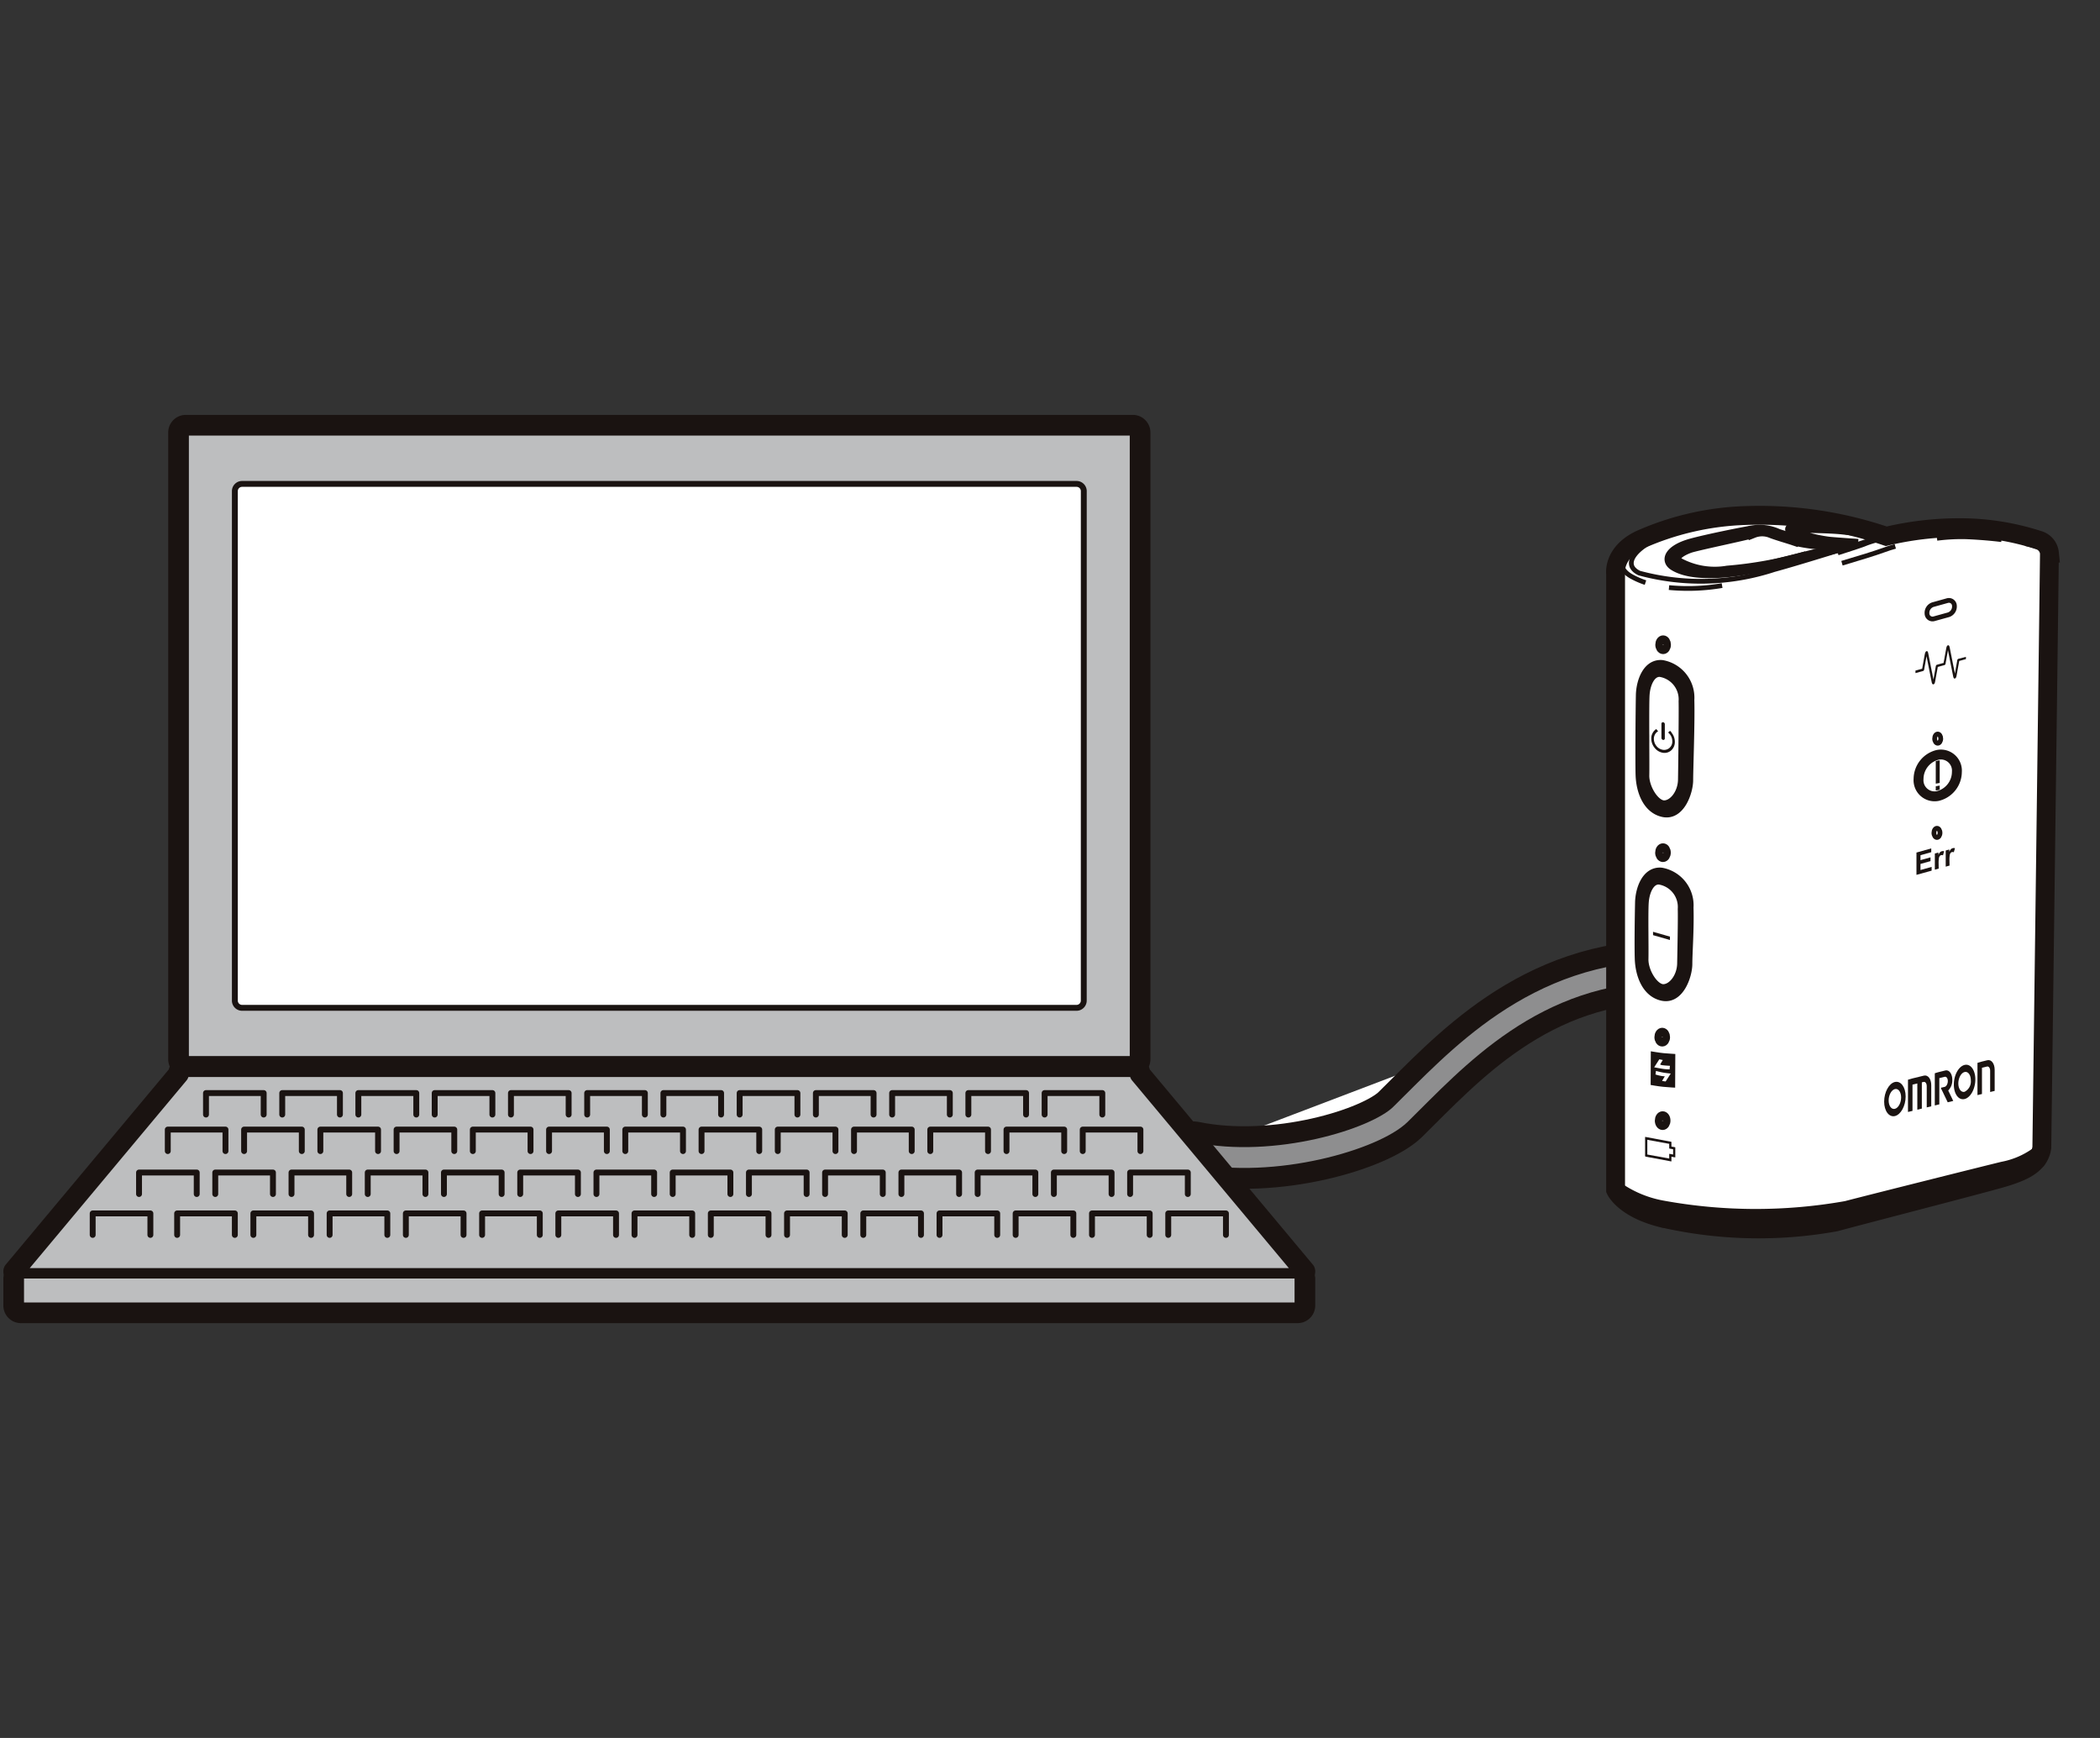 <svg id="img_app" xmlns="http://www.w3.org/2000/svg" xmlns:xlink="http://www.w3.org/1999/xlink" width="87" height="72" viewBox="0 0 87 72">
  <rect x="0" y="0" width="87" height="72" fill="#333333" stroke="none"/>
  <defs>
    <clipPath id="clip-path">
      <rect id="長方形_62" data-name="長方形 62" width="87" height="37.959" fill="none"/>
    </clipPath>
  </defs>
  <rect id="長方形_63" data-name="長方形 63" width="87" height="72" fill="none"/>
  <g id="グループ_29" data-name="グループ 29" transform="translate(0 17.021)">
    <g id="グループ_28" data-name="グループ 28" clip-path="url(#clip-path)">
      <path id="パス_130" data-name="パス 130" d="M110.169,59.269c3.429.7,7.554-.566,8.588-1.579,2.265-2.218,5.528-5.979,11.152-5.934" transform="translate(-60.746 -28.538)" fill="#fff"/>
      <path id="パス_131" data-name="パス 131" d="M110.169,59.269c3.429.7,7.554-.566,8.588-1.579,2.265-2.218,5.528-5.979,11.152-5.934" transform="translate(-60.746 -28.538)" fill="none" stroke="#1a1311" stroke-linecap="round" stroke-linejoin="round" stroke-width="2.59"/>
      <path id="パス_132" data-name="パス 132" d="M110.169,59.269c3.429.7,7.554-.566,8.588-1.579,2.265-2.218,5.528-5.979,11.152-5.934" transform="translate(-60.746 -28.538)" fill="none" stroke="#8e8e8f" stroke-linecap="round" stroke-linejoin="round" stroke-width="0.863"/>
      <path id="パス_133" data-name="パス 133" d="M56.323,27.59a.3.3,0,0,1-.29.3H16.778a.3.3,0,0,1-.29-.3V1.622a.3.3,0,0,1,.29-.3H56.033a.3.3,0,0,1,.29.3Z" transform="translate(-9.091 -0.727)" fill="#bdbebf"/>
      <path id="パス_134" data-name="パス 134" d="M56.323,27.59a.3.3,0,0,1-.29.3H16.778a.3.3,0,0,1-.29-.3V1.622a.3.3,0,0,1,.29-.3H56.033a.3.3,0,0,1,.29.3Z" transform="translate(-9.091 -0.727)" fill="none" stroke="#1a1311" stroke-linecap="round" stroke-linejoin="round" stroke-width="0.856"/>
      <path id="パス_135" data-name="パス 135" d="M54.758,69.03a.3.3,0,0,1-.29.3H1.555a.3.3,0,0,1-.29-.3l6.829-8.173a.3.3,0,0,1,.29-.3H47.639a.3.3,0,0,1,.29.3Z" transform="translate(-0.698 -33.388)" fill="#bdbebf"/>
      <path id="パス_136" data-name="パス 136" d="M54.758,69.03a.3.3,0,0,1-.29.3H1.555a.3.3,0,0,1-.29-.3l6.829-8.173a.3.3,0,0,1,.29-.3H47.639a.3.3,0,0,1,.29.3Z" transform="translate(-0.698 -33.388)" fill="none" stroke="#1a1311" stroke-linecap="round" stroke-linejoin="round" stroke-width="0.856"/>
      <path id="パス_137" data-name="パス 137" d="M56.857,28.147a.3.3,0,0,1-.291.3H21.979a.3.3,0,0,1-.291-.3V7.042a.3.3,0,0,1,.291-.3H56.567a.3.3,0,0,1,.291.3Z" transform="translate(-11.958 -3.716)" fill="#fff"/>
      <path id="パス_138" data-name="パス 138" d="M56.857,28.147a.3.3,0,0,1-.291.3H21.979a.3.3,0,0,1-.291-.3V7.042a.3.3,0,0,1,.291-.3H56.567a.3.3,0,0,1,.291.3Z" transform="translate(-11.958 -3.716)" fill="none" stroke="#1a1311" stroke-linecap="round" stroke-linejoin="round" stroke-width="0.244"/>
      <path id="パス_139" data-name="パス 139" d="M1.265,80.122v1.121a.3.3,0,0,0,.29.3H54.468a.3.3,0,0,0,.29-.3V80.122" transform="translate(-0.698 -44.178)" fill="#bdbebf"/>
      <path id="パス_140" data-name="パス 140" d="M1.265,80.122v1.121a.3.3,0,0,0,.29.3H54.468a.3.3,0,0,0,.29-.3V80.122" transform="translate(-0.698 -44.178)" fill="none" stroke="#1a1311" stroke-linecap="round" stroke-linejoin="round" stroke-width="0.856"/>
      <path id="パス_141" data-name="パス 141" d="M19.024,63.89V63h2.39v.89" transform="translate(-10.49 -34.738)" fill="none" stroke="#1a1311" stroke-linecap="round" stroke-linejoin="round" stroke-width="0.244"/>
      <path id="パス_142" data-name="パス 142" d="M26.065,63.89V63h2.39v.89" transform="translate(-14.372 -34.738)" fill="none" stroke="#1a1311" stroke-linecap="round" stroke-linejoin="round" stroke-width="0.244"/>
      <path id="パス_143" data-name="パス 143" d="M33.1,63.89V63H35.5v.89" transform="translate(-18.254 -34.738)" fill="none" stroke="#1a1311" stroke-linecap="round" stroke-linejoin="round" stroke-width="0.244"/>
      <path id="パス_144" data-name="パス 144" d="M40.145,63.89V63h2.39v.89" transform="translate(-22.136 -34.738)" fill="none" stroke="#1a1311" stroke-linecap="round" stroke-linejoin="round" stroke-width="0.244"/>
      <path id="パス_145" data-name="パス 145" d="M47.186,63.89V63h2.39v.89" transform="translate(-26.018 -34.738)" fill="none" stroke="#1a1311" stroke-linecap="round" stroke-linejoin="round" stroke-width="0.244"/>
      <path id="パス_146" data-name="パス 146" d="M54.226,63.89V63h2.39v.89" transform="translate(-29.9 -34.738)" fill="none" stroke="#1a1311" stroke-linecap="round" stroke-linejoin="round" stroke-width="0.244"/>
      <path id="パス_147" data-name="パス 147" d="M61.266,63.89V63h2.39v.89" transform="translate(-33.782 -34.738)" fill="none" stroke="#1a1311" stroke-linecap="round" stroke-linejoin="round" stroke-width="0.244"/>
      <path id="パス_148" data-name="パス 148" d="M68.307,63.89V63H70.7v.89" transform="translate(-37.664 -34.738)" fill="none" stroke="#1a1311" stroke-linecap="round" stroke-linejoin="round" stroke-width="0.244"/>
      <path id="パス_149" data-name="パス 149" d="M75.347,63.89V63h2.39v.89" transform="translate(-41.546 -34.738)" fill="none" stroke="#1a1311" stroke-linecap="round" stroke-linejoin="round" stroke-width="0.244"/>
      <path id="パス_150" data-name="パス 150" d="M82.388,63.89V63h2.39v.89" transform="translate(-45.428 -34.738)" fill="none" stroke="#1a1311" stroke-linecap="round" stroke-linejoin="round" stroke-width="0.244"/>
      <path id="パス_151" data-name="パス 151" d="M89.428,63.89V63h2.39v.89" transform="translate(-49.31 -34.738)" fill="none" stroke="#1a1311" stroke-linecap="round" stroke-linejoin="round" stroke-width="0.244"/>
      <path id="パス_152" data-name="パス 152" d="M96.469,63.89V63h2.39v.89" transform="translate(-53.192 -34.738)" fill="none" stroke="#1a1311" stroke-linecap="round" stroke-linejoin="round" stroke-width="0.244"/>
      <path id="パス_153" data-name="パス 153" d="M15.5,67.262v-.89h2.39v.89" transform="translate(-8.549 -36.597)" fill="none" stroke="#1a1311" stroke-linecap="round" stroke-linejoin="round" stroke-width="0.244"/>
      <path id="パス_154" data-name="パス 154" d="M22.544,67.262v-.89h2.39v.89" transform="translate(-12.431 -36.597)" fill="none" stroke="#1a1311" stroke-linecap="round" stroke-linejoin="round" stroke-width="0.244"/>
      <path id="パス_155" data-name="パス 155" d="M29.585,67.262v-.89h2.39v.89" transform="translate(-16.313 -36.597)" fill="none" stroke="#1a1311" stroke-linecap="round" stroke-linejoin="round" stroke-width="0.244"/>
      <path id="パス_156" data-name="パス 156" d="M36.625,67.262v-.89h2.39v.89" transform="translate(-20.195 -36.597)" fill="none" stroke="#1a1311" stroke-linecap="round" stroke-linejoin="round" stroke-width="0.244"/>
      <path id="パス_157" data-name="パス 157" d="M43.666,67.262v-.89h2.39v.89" transform="translate(-24.077 -36.597)" fill="none" stroke="#1a1311" stroke-linecap="round" stroke-linejoin="round" stroke-width="0.244"/>
      <path id="パス_158" data-name="パス 158" d="M50.706,67.262v-.89H53.1v.89" transform="translate(-27.959 -36.597)" fill="none" stroke="#1a1311" stroke-linecap="round" stroke-linejoin="round" stroke-width="0.244"/>
      <path id="パス_159" data-name="パス 159" d="M57.746,67.262v-.89h2.39v.89" transform="translate(-31.841 -36.597)" fill="none" stroke="#1a1311" stroke-linecap="round" stroke-linejoin="round" stroke-width="0.244"/>
      <path id="パス_160" data-name="パス 160" d="M64.787,67.262v-.89h2.39v.89" transform="translate(-35.723 -36.597)" fill="none" stroke="#1a1311" stroke-linecap="round" stroke-linejoin="round" stroke-width="0.244"/>
      <path id="パス_161" data-name="パス 161" d="M71.827,67.262v-.89h2.39v.89" transform="translate(-39.605 -36.597)" fill="none" stroke="#1a1311" stroke-linecap="round" stroke-linejoin="round" stroke-width="0.244"/>
      <path id="パス_162" data-name="パス 162" d="M78.868,67.262v-.89h2.39v.89" transform="translate(-43.487 -36.597)" fill="none" stroke="#1a1311" stroke-linecap="round" stroke-linejoin="round" stroke-width="0.244"/>
      <path id="パス_163" data-name="パス 163" d="M85.908,67.262v-.89H88.3v.89" transform="translate(-47.368 -36.597)" fill="none" stroke="#1a1311" stroke-linecap="round" stroke-linejoin="round" stroke-width="0.244"/>
      <path id="パス_164" data-name="パス 164" d="M92.948,67.262v-.89h2.39v.89" transform="translate(-51.25 -36.597)" fill="none" stroke="#1a1311" stroke-linecap="round" stroke-linejoin="round" stroke-width="0.244"/>
      <path id="パス_165" data-name="パス 165" d="M99.989,67.262v-.89h2.39v.89" transform="translate(-55.133 -36.597)" fill="none" stroke="#1a1311" stroke-linecap="round" stroke-linejoin="round" stroke-width="0.244"/>
      <path id="パス_166" data-name="パス 166" d="M12.84,71.228v-.89h2.39v.89" transform="translate(-7.08 -38.784)" fill="none" stroke="#1a1311" stroke-linecap="round" stroke-linejoin="round" stroke-width="0.244"/>
      <path id="パス_167" data-name="パス 167" d="M19.88,71.228v-.89h2.39v.89" transform="translate(-10.962 -38.784)" fill="none" stroke="#1a1311" stroke-linecap="round" stroke-linejoin="round" stroke-width="0.244"/>
      <path id="パス_168" data-name="パス 168" d="M26.921,71.228v-.89h2.39v.89" transform="translate(-14.844 -38.784)" fill="none" stroke="#1a1311" stroke-linecap="round" stroke-linejoin="round" stroke-width="0.244"/>
      <path id="パス_169" data-name="パス 169" d="M33.961,71.228v-.89h2.39v.89" transform="translate(-18.726 -38.784)" fill="none" stroke="#1a1311" stroke-linecap="round" stroke-linejoin="round" stroke-width="0.244"/>
      <path id="パス_170" data-name="パス 170" d="M41,71.228v-.89h2.39v.89" transform="translate(-22.608 -38.784)" fill="none" stroke="#1a1311" stroke-linecap="round" stroke-linejoin="round" stroke-width="0.244"/>
      <path id="パス_171" data-name="パス 171" d="M48.042,71.228v-.89h2.39v.89" transform="translate(-26.49 -38.784)" fill="none" stroke="#1a1311" stroke-linecap="round" stroke-linejoin="round" stroke-width="0.244"/>
      <path id="パス_172" data-name="パス 172" d="M55.082,71.228v-.89h2.39v.89" transform="translate(-30.372 -38.784)" fill="none" stroke="#1a1311" stroke-linecap="round" stroke-linejoin="round" stroke-width="0.244"/>
      <path id="パス_173" data-name="パス 173" d="M62.123,71.228v-.89h2.39v.89" transform="translate(-34.254 -38.784)" fill="none" stroke="#1a1311" stroke-linecap="round" stroke-linejoin="round" stroke-width="0.244"/>
      <path id="パス_174" data-name="パス 174" d="M69.163,71.228v-.89h2.39v.89" transform="translate(-38.136 -38.784)" fill="none" stroke="#1a1311" stroke-linecap="round" stroke-linejoin="round" stroke-width="0.244"/>
      <path id="パス_175" data-name="パス 175" d="M76.2,71.228v-.89h2.39v.89" transform="translate(-42.018 -38.784)" fill="none" stroke="#1a1311" stroke-linecap="round" stroke-linejoin="round" stroke-width="0.244"/>
      <path id="パス_176" data-name="パス 176" d="M83.244,71.228v-.89h2.39v.89" transform="translate(-45.9 -38.784)" fill="none" stroke="#1a1311" stroke-linecap="round" stroke-linejoin="round" stroke-width="0.244"/>
      <path id="パス_177" data-name="パス 177" d="M90.285,71.228v-.89h2.39v.89" transform="translate(-49.782 -38.784)" fill="none" stroke="#1a1311" stroke-linecap="round" stroke-linejoin="round" stroke-width="0.244"/>
      <path id="パス_178" data-name="パス 178" d="M97.325,71.228v-.89h2.39v.89" transform="translate(-53.664 -38.784)" fill="none" stroke="#1a1311" stroke-linecap="round" stroke-linejoin="round" stroke-width="0.244"/>
      <path id="パス_179" data-name="パス 179" d="M104.365,71.228v-.89h2.39v.89" transform="translate(-57.546 -38.784)" fill="none" stroke="#1a1311" stroke-linecap="round" stroke-linejoin="round" stroke-width="0.244"/>
      <path id="パス_180" data-name="パス 180" d="M8.559,75v-.89h2.39V75" transform="translate(-4.719 -40.862)" fill="none" stroke="#1a1311" stroke-linecap="round" stroke-linejoin="round" stroke-width="0.244"/>
      <path id="パス_181" data-name="パス 181" d="M16.36,75v-.89h2.39V75" transform="translate(-9.021 -40.862)" fill="none" stroke="#1a1311" stroke-linecap="round" stroke-linejoin="round" stroke-width="0.244"/>
      <path id="パス_182" data-name="パス 182" d="M23.4,75v-.89h2.39V75" transform="translate(-12.903 -40.862)" fill="none" stroke="#1a1311" stroke-linecap="round" stroke-linejoin="round" stroke-width="0.244"/>
      <path id="パス_183" data-name="パス 183" d="M30.441,75v-.89h2.39V75" transform="translate(-16.785 -40.862)" fill="none" stroke="#1a1311" stroke-linecap="round" stroke-linejoin="round" stroke-width="0.244"/>
      <path id="パス_184" data-name="パス 184" d="M37.481,75v-.89h2.39V75" transform="translate(-20.667 -40.862)" fill="none" stroke="#1a1311" stroke-linecap="round" stroke-linejoin="round" stroke-width="0.244"/>
      <path id="パス_185" data-name="パス 185" d="M44.522,75v-.89h2.39V75" transform="translate(-24.549 -40.862)" fill="none" stroke="#1a1311" stroke-linecap="round" stroke-linejoin="round" stroke-width="0.244"/>
      <path id="パス_186" data-name="パス 186" d="M51.562,75v-.89h2.39V75" transform="translate(-28.431 -40.862)" fill="none" stroke="#1a1311" stroke-linecap="round" stroke-linejoin="round" stroke-width="0.244"/>
      <path id="パス_187" data-name="パス 187" d="M58.6,75v-.89h2.39V75" transform="translate(-32.313 -40.862)" fill="none" stroke="#1a1311" stroke-linecap="round" stroke-linejoin="round" stroke-width="0.244"/>
      <path id="パス_188" data-name="パス 188" d="M65.643,75v-.89h2.39V75" transform="translate(-36.195 -40.862)" fill="none" stroke="#1a1311" stroke-linecap="round" stroke-linejoin="round" stroke-width="0.244"/>
      <path id="パス_189" data-name="パス 189" d="M72.683,75v-.89h2.39V75" transform="translate(-40.077 -40.862)" fill="none" stroke="#1a1311" stroke-linecap="round" stroke-linejoin="round" stroke-width="0.244"/>
      <path id="パス_190" data-name="パス 190" d="M79.724,75v-.89h2.39V75" transform="translate(-43.959 -40.862)" fill="none" stroke="#1a1311" stroke-linecap="round" stroke-linejoin="round" stroke-width="0.244"/>
      <path id="パス_191" data-name="パス 191" d="M86.764,75v-.89h2.39V75" transform="translate(-47.841 -40.862)" fill="none" stroke="#1a1311" stroke-linecap="round" stroke-linejoin="round" stroke-width="0.244"/>
      <path id="パス_192" data-name="パス 192" d="M93.8,75v-.89h2.39V75" transform="translate(-51.723 -40.862)" fill="none" stroke="#1a1311" stroke-linecap="round" stroke-linejoin="round" stroke-width="0.244"/>
      <path id="パス_193" data-name="パス 193" d="M100.845,75v-.89h2.39V75" transform="translate(-55.605 -40.862)" fill="none" stroke="#1a1311" stroke-linecap="round" stroke-linejoin="round" stroke-width="0.244"/>
      <path id="パス_194" data-name="パス 194" d="M107.886,75v-.89h2.39V75" transform="translate(-59.487 -40.862)" fill="none" stroke="#1a1311" stroke-linecap="round" stroke-linejoin="round" stroke-width="0.244"/>
      <path id="パス_195" data-name="パス 195" d="M149.192,12.055V37.586s.33.749,1.867,1.147a17.852,17.852,0,0,0,7.246.18c.852-.234,5.793-1.51,6.813-1.8,1.136-.32,1.336-.58,1.523-.775a1.121,1.121,0,0,0,.209-.507s.315-24.291.315-24.629a.624.624,0,0,0-.463-.541,10.539,10.539,0,0,0-3.264-.512,13.042,13.042,0,0,0-3.033.357,16.28,16.28,0,0,0-5.823-.86,11.623,11.623,0,0,0-4.374,1c-1.138.541-1.014,1.4-1.014,1.4" transform="translate(-82.26 -5.31)" fill="#fff"/>
      <path id="パス_196" data-name="パス 196" d="M149.192,12.055V37.586s.33.749,1.867,1.147a17.852,17.852,0,0,0,7.246.18c.852-.234,5.793-1.51,6.813-1.8,1.136-.32,1.336-.58,1.523-.775a1.121,1.121,0,0,0,.209-.507s.315-24.291.315-24.629a.624.624,0,0,0-.463-.541,10.539,10.539,0,0,0-3.264-.512,13.042,13.042,0,0,0-3.033.357,16.28,16.28,0,0,0-5.823-.86,11.623,11.623,0,0,0-4.374,1C149.068,11.191,149.192,12.055,149.192,12.055Z" transform="translate(-82.26 -5.31)" fill="none" stroke="#1a1311" stroke-miterlimit="10" stroke-width="0.781"/>
      <path id="パス_197" data-name="パス 197" d="M156.819,9.67a12.8,12.8,0,0,0-4.679.778c-1.189.412-1.965,1.213-1.159,1.6a9.746,9.746,0,0,0,5.583-.145c1.022-.276,3.66-1.1,3.895-1.189a4.824,4.824,0,0,1,.742-.193" transform="translate(-83.067 -5.327)" fill="none" stroke="#1a1311" stroke-miterlimit="10" stroke-width="0.197"/>
      <path id="パス_198" data-name="パス 198" d="M158.66,11.124s.729.245,1.236.348a11.914,11.914,0,0,0,1.385.116c.21.026.093.094.018.106s-2.405.6-2.887.719c-.535.132-3,.712-4.064.055-.393-.242-.181-.691.71-.938.642-.178,2.1-.471,2.562-.548A1.832,1.832,0,0,1,158.66,11.124Z" transform="translate(-85.002 -6.042)" fill="none" stroke="#1a1311" stroke-miterlimit="10" stroke-width="0.394"/>
      <path id="パス_199" data-name="パス 199" d="M160.184,12.158a16.657,16.657,0,0,1-3.269.6,3.1,3.1,0,0,1-2.017-.338c-.282-.188.051-.435.463-.583.289-.1,2.318-.519,2.634-.619a.966.966,0,0,1,.717,0c.207.084.743.24.92.3a5.862,5.862,0,0,0,1.183.179c.334,0,.858.029.858.029" transform="translate(-85.351 -6.148)" fill="none" stroke="#1a1311" stroke-miterlimit="10" stroke-width="0.394"/>
      <path id="パス_200" data-name="パス 200" d="M168.121,11.464s-.717-.046-1.178-.087a6.223,6.223,0,0,1-1.558-.4c-.067-.036-.178-.164.032-.164s1.557.01,2.1.077a9.158,9.158,0,0,1,1.283.213,1.991,1.991,0,0,0,.274.078" transform="translate(-91.142 -5.962)" fill="none" stroke="#1a1311" stroke-miterlimit="10" stroke-width="0.394"/>
      <path id="パス_201" data-name="パス 201" d="M169.715,12.432c.6-.192,1.047-.34,1.126-.377a4.137,4.137,0,0,1,.584-.181" transform="translate(-93.579 -6.547)" fill="none" stroke="#1a1311" stroke-miterlimit="10" stroke-width="0.197"/>
      <path id="パス_202" data-name="パス 202" d="M154.128,16.217a8.417,8.417,0,0,0,2.2-.083" transform="translate(-84.984 -8.896)" fill="none" stroke="#1a1311" stroke-miterlimit="10" stroke-width="0.197"/>
      <path id="パス_203" data-name="パス 203" d="M149.817,13.638c-.109.264-.03.528.355.743a3.389,3.389,0,0,0,.58.253" transform="translate(-82.582 -7.52)" fill="none" stroke="#1a1311" stroke-miterlimit="10" stroke-width="0.197"/>
      <path id="パス_204" data-name="パス 204" d="M151.671,11.312a4.731,4.731,0,0,0-.847.433,2.441,2.441,0,0,0-.256.2" transform="translate(-83.021 -6.237)" fill="none" stroke="#1a1311" stroke-miterlimit="10" stroke-width="0.197"/>
      <path id="パス_205" data-name="パス 205" d="M152.377,23.449a1.383,1.383,0,0,1,1.137,1.456c.027.879-.049,2.861-.049,3.325s-.334,1.489-1.051,1.327c-.646-.145-.918-.875-.94-1.546-.018-.574,0-2.743.012-3.313C151.5,24.145,151.761,23.392,152.377,23.449Z" transform="translate(-83.517 -12.928)" fill="none" stroke="#1a1311" stroke-miterlimit="10" stroke-width="0.394"/>
      <path id="パス_206" data-name="パス 206" d="M152.51,24.127a1.141,1.141,0,0,1,.965,1.212c.013.393-.017,2.868-.025,3.254-.013.567-.39,1.044-.773,1.044s-.822-.7-.81-1.237-.019-2.881.012-3.338S152.12,24.108,152.51,24.127Z" transform="translate(-83.736 -13.303)" fill="none" stroke="#1a1311" stroke-miterlimit="10" stroke-width="0.394"/>
      <path id="パス_207" data-name="パス 207" d="M149.252,69.832a4.75,4.75,0,0,0,1.88.8,21.493,21.493,0,0,0,7.654.026c.83-.218,5.9-1.49,6.491-1.631a3.537,3.537,0,0,0,1.593-.751" transform="translate(-82.296 -37.646)" fill="none" stroke="#1a1311" stroke-miterlimit="10" stroke-width="0.558"/>
      <path id="パス_208" data-name="パス 208" d="M174.444,63.076c-.143.035-.259-.12-.259-.346s.116-.437.259-.472.258.121.258.346-.116.437-.258.472m0,.3c.246-.06.445-.423.445-.812s-.2-.656-.445-.6-.445.423-.445.812.2.656.445.6" transform="translate(-95.941 -34.161)" fill="#1a1311"/>
      <path id="パス_209" data-name="パス 209" d="M180.879,61.808c-.246.06-.445-.207-.445-.6s.2-.753.445-.812.445.207.445.6-.2.753-.445.812m0-.3a.479.479,0,0,0,.259-.472c0-.226-.116-.381-.259-.346s-.259.246-.259.472.116.381.259.346" transform="translate(-99.489 -33.299)" fill="#1a1311"/>
      <path id="パス_210" data-name="パス 210" d="M176.2,61.557v1.332l.187-.045V61.757l.2-.049v1.087l.187-.045V61.662l.072-.017c.073-.018.131.061.131.176V62.7l.187-.045v-.872c0-.259-.133-.437-.3-.4l-.482.117c-.063.015-.125.034-.187.055" transform="translate(-97.155 -33.844)" fill="#1a1311"/>
      <path id="パス_211" data-name="パス 211" d="M182.616,60.074v1.332l.186-.045V60.274l.208-.051c.073-.018.131.061.131.176v.879l.187-.045v-.872c0-.259-.133-.437-.3-.4l-.229.056c-.062.016-.124.034-.186.055" transform="translate(-100.692 -33.06)" fill="#1a1311"/>
      <path id="パス_212" data-name="パス 212" d="M178.676,61.026v1.332l.187-.045V61.226l.221-.054c.073-.017.131.061.131.176s-.059.223-.131.24l-.161.039.288.6.229-.056-.208-.432a.6.6,0,0,0,.17-.437c0-.256-.131-.431-.293-.392l-.246.06c-.062.016-.124.034-.186.055" transform="translate(-98.52 -33.583)" fill="#1a1311"/>
      <path id="パス_213" data-name="パス 213" d="M153.543,40.564c0,.1-.057.191-.126.191s-.127-.086-.127-.191.057-.191.127-.191S153.543,40.459,153.543,40.564Z" transform="translate(-84.522 -22.261)" fill="none" stroke="#1a1311" stroke-miterlimit="10" stroke-width="0.394"/>
      <path id="パス_214" data-name="パス 214" d="M153.556,21.364c0,.105-.057.191-.126.191s-.127-.086-.127-.191.057-.191.127-.191S153.556,21.259,153.556,21.364Z" transform="translate(-84.529 -11.675)" fill="none" stroke="#1a1311" stroke-miterlimit="10" stroke-width="0.394"/>
      <path id="パス_215" data-name="パス 215" d="M152.3,42.62a1.383,1.383,0,0,1,1.137,1.456c.027.879-.049,1.873-.049,2.337s-.334,1.489-1.051,1.327c-.646-.145-.918-.875-.94-1.546-.018-.573,0-1.755.012-2.324C151.421,43.316,151.683,42.563,152.3,42.62Z" transform="translate(-83.474 -23.499)" fill="none" stroke="#1a1311" stroke-miterlimit="10" stroke-width="0.394"/>
      <path id="パス_216" data-name="パス 216" d="M152.432,43.3a1.141,1.141,0,0,1,.965,1.212c.013.393-.017,1.88-.025,2.266-.013.567-.39,1.044-.773,1.044s-.822-.7-.81-1.237-.019-1.892.012-2.35S152.042,43.279,152.432,43.3Z" transform="translate(-83.693 -23.874)" fill="none" stroke="#1a1311" stroke-miterlimit="10" stroke-width="0.394"/>
      <path id="パス_217" data-name="パス 217" d="M153.474,57.6c0,.105-.057.191-.126.191s-.127-.086-.127-.191.057-.191.127-.191S153.474,57.5,153.474,57.6Z" transform="translate(-84.484 -31.655)" fill="none" stroke="#1a1311" stroke-miterlimit="10" stroke-width="0.394"/>
      <path id="パス_218" data-name="パス 218" d="M153.515,65.309c0,.1-.057.191-.127.191s-.127-.086-.127-.191.057-.191.127-.191S153.515,65.2,153.515,65.309Z" transform="translate(-84.507 -35.905)" fill="none" stroke="#1a1311" stroke-miterlimit="10" stroke-width="0.394"/>
      <path id="パス_219" data-name="パス 219" d="M178.914,30.033c0,.105-.057.191-.126.191s-.127-.086-.127-.191.057-.191.127-.191S178.914,29.928,178.914,30.033Z" transform="translate(-98.511 -16.454)" fill="none" stroke="#1a1311" stroke-miterlimit="10" stroke-width="0.197"/>
      <path id="パス_220" data-name="パス 220" d="M153.333,29.517a.654.654,0,0,0-.061-.061l-.078.071a.5.5,0,0,1,.062.061.466.466,0,0,1,.111.3.339.339,0,0,1-.381.356.425.425,0,0,1-.27-.152.47.47,0,0,1-.112-.3.368.368,0,0,1,.112-.272.337.337,0,0,1,.064-.046l-.078-.091a.458.458,0,0,0-.205.4.6.6,0,0,0,.143.384.54.54,0,0,0,.345.2.419.419,0,0,0,.345-.108.471.471,0,0,0,.143-.348.6.6,0,0,0-.143-.385" transform="translate(-84.086 -16.201)" fill="#1a1311"/>
      <path id="パス_221" data-name="パス 221" d="M153.572,29.421a.061.061,0,0,1-.07.064.083.083,0,0,1-.07-.081v-.588a.062.062,0,0,1,.07-.064.083.083,0,0,1,.07.081Z" transform="translate(-84.601 -15.853)" fill="#1a1311"/>
      <path id="パス_222" data-name="パス 222" d="M153.449,60.647s-.259-.012-.493-.035-.522-.077-.522-.077l.007-1.395s.356.061.527.077.488.035.488.035Z" transform="translate(-84.05 -32.609)" fill="#1a1311"/>
      <path id="パス_223" data-name="パス 223" d="M153.4,60.3s-.135,0-.279-.022-.359-.064-.359-.064l.213-.332.144.03-.111.185a.285.285,0,0,0,.12.032c.1.014.287.023.287.023Z" transform="translate(-84.232 -33.019)" fill="#fff"/>
      <path id="パス_224" data-name="パス 224" d="M153.3,61.391l-.148-.022.118-.2s.049.018-.1,0a1.705,1.705,0,0,1-.291-.068l.021-.148s.132.039.28.066.332.043.332.043Z" transform="translate(-84.295 -33.609)" fill="#fff"/>
      <path id="パス_225" data-name="パス 225" d="M187.037,12.261a3.072,3.072,0,0,1,.755.239" transform="translate(-103.13 -6.761)" fill="none" stroke="#1a1311" stroke-miterlimit="10" stroke-width="0.197"/>
      <path id="パス_226" data-name="パス 226" d="M178.876,11.687a7.91,7.91,0,0,1,1.245-.062c.564.026,1.036.068,1.428.117" transform="translate(-98.63 -6.407)" fill="none" stroke="#1a1311" stroke-miterlimit="10" stroke-width="0.197"/>
      <path id="パス_227" data-name="パス 227" d="M170.1,13.21c.714-.211,1.386-.418,1.751-.552.138-.051.292-.1.458-.147" transform="translate(-93.79 -6.898)" fill="none" stroke="#1a1311" stroke-miterlimit="10" stroke-width="0.197"/>
      <path id="パス_228" data-name="パス 228" d="M178.673,22.209a.065.065,0,0,0-.044.05l-.1.561-.218-1.091c-.012-.054-.03-.091-.07-.08s-.057.057-.069.117l-.112.612-.276.077a.066.066,0,0,0-.044.05l-.1.561-.219-1.1c-.012-.05-.029-.084-.068-.074s-.06.068-.073.135l-.108.592-.277.077V22.8l.314-.087a.066.066,0,0,0,.044-.05l.1-.562.214,1.071c.012.06.031.1.074.093s.059-.064.071-.129l.108-.591.276-.077a.066.066,0,0,0,.045-.057l.1-.559.215,1.078c.012.06.028.106.072.094s.058-.06.07-.121l.11-.606.277-.077v-.094Z" transform="translate(-97.54 -11.936)" fill="#1a1311"/>
      <path id="パス_229" data-name="パス 229" d="M178.764,32.455a1.035,1.035,0,0,1-.794,1,.667.667,0,0,1-.794-.707,1.035,1.035,0,0,1,.794-1A.667.667,0,0,1,178.764,32.455Z" transform="translate(-97.693 -17.498)" fill="none" stroke="#1a1311" stroke-miterlimit="10" stroke-width="0.41"/>
      <path id="パス_230" data-name="パス 230" d="M178.927,34.777l-.163.03v-.175l.163-.03Z" transform="translate(-98.568 -19.079)" fill="#1a1311"/>
      <path id="パス_231" data-name="パス 231" d="M178.927,33.207l-.163.03V32.3l.163-.03Z" transform="translate(-98.568 -17.793)" fill="#1a1311"/>
      <path id="パス_232" data-name="パス 232" d="M176.981,41.5v-.924l.613-.171v.156l-.446.125v.205l.415-.116v.156l-.415.116V41.3l.462-.13v.156Z" transform="translate(-97.585 -22.278)" fill="#1a1311"/>
      <path id="パス_233" data-name="パス 233" d="M178.839,41.38l-.159.044v-.67l.148-.04v.095a.425.425,0,0,1,.068-.108.153.153,0,0,1,.069-.04.163.163,0,0,1,.1,0l-.049.169a.111.111,0,0,0-.074-.009.112.112,0,0,0-.057.037.188.188,0,0,0-.036.084,1.218,1.218,0,0,0-.013.228Z" transform="translate(-98.522 -22.416)" fill="#1a1311"/>
      <path id="パス_234" data-name="パス 234" d="M179.841,41.1l-.159.044v-.669l.148-.041v.095a.4.4,0,0,1,.068-.108.149.149,0,0,1,.068-.04.16.16,0,0,1,.1,0l-.049.168a.105.105,0,0,0-.131.028.188.188,0,0,0-.036.084,1.218,1.218,0,0,0-.013.228Z" transform="translate(-99.074 -22.262)" fill="#1a1311"/>
      <path id="パス_235" data-name="パス 235" d="M178.851,18.1l-.6.166a.228.228,0,0,1-.292-.218.359.359,0,0,1,.244-.367l.6-.167a.228.228,0,0,1,.292.218A.36.36,0,0,1,178.851,18.1Z" transform="translate(-98.126 -9.653)" fill="none" stroke="#1a1311" stroke-miterlimit="10" stroke-width="0.197"/>
      <path id="パス_236" data-name="パス 236" d="M178.846,38.737c0,.1-.057.191-.126.191s-.127-.086-.127-.191.057-.191.127-.191S178.846,38.632,178.846,38.737Z" transform="translate(-98.474 -21.254)" fill="none" stroke="#1a1311" stroke-miterlimit="10" stroke-width="0.197"/>
      <path id="パス_237" data-name="パス 237" d="M153.353,48.439l-.7-.2V48.1l.7.2Z" transform="translate(-84.17 -26.519)" fill="#1a1311"/>
      <path id="パス_238" data-name="パス 238" d="M151.935,67.87l1.064.2a.012.012,0,0,0,.014-.013v-.181l.147.027c.008,0,.013,0,.013-.013V67.5a.018.018,0,0,0-.013-.018l-.147-.027v-.181a.02.02,0,0,0-.014-.018l-1.064-.2a.011.011,0,0,0-.013.012v.777a.018.018,0,0,0,.013.018" transform="translate(-83.768 -36.977)" fill="#1a1311"/>
      <path id="パス_239" data-name="パス 239" d="M152.127,67.317l.907.166v.181a.019.019,0,0,0,.014.017l.148.027v.217l-.148-.027a.012.012,0,0,0-.014.013v.181l-.907-.166Z" transform="translate(-83.881 -37.118)" fill="#fff"/>
    </g>
  </g>
</svg>
